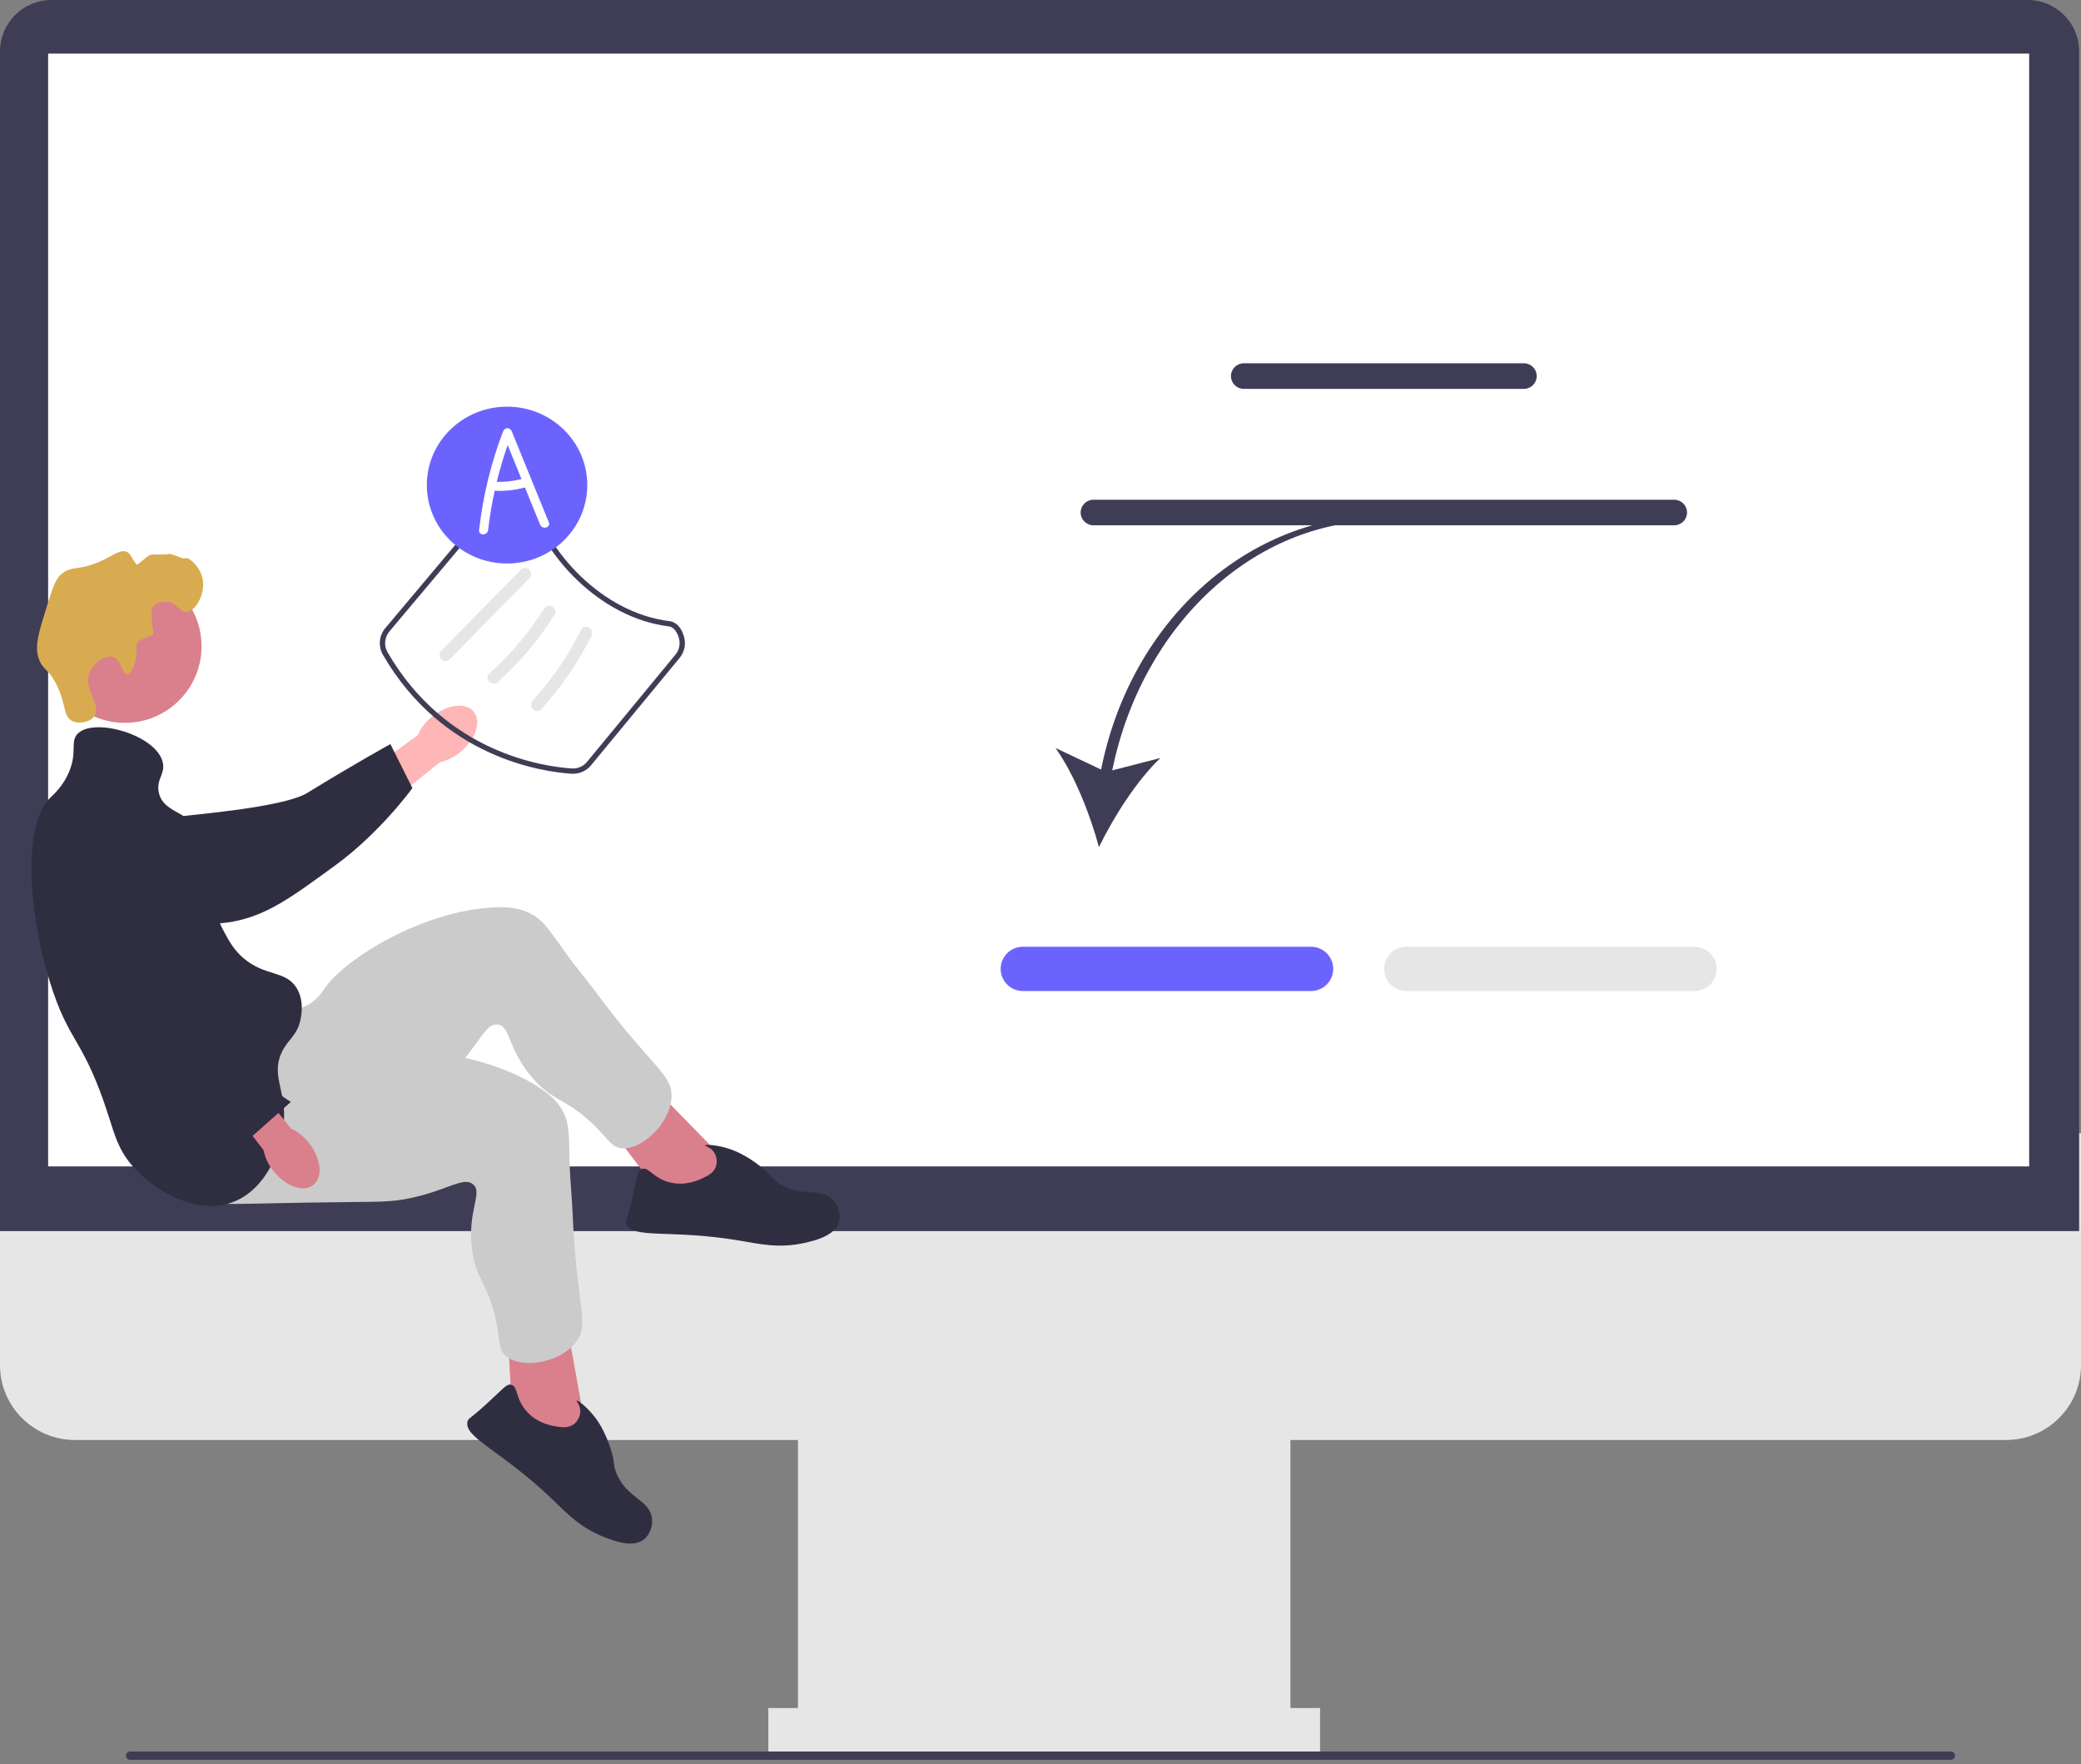 <svg width="335" height="284" viewBox="0 0 335 284" fill="none" xmlns="http://www.w3.org/2000/svg">
<rect x="0" y="0" width="335" height="284" fill="#808080" stroke="none"/>
<g clip-path="url(#clip0_16_194)">
<path d="M322.942 231.793H12.058C5.409 231.793 0 226.393 0 219.755V182.399H335V219.755C335 226.393 329.591 231.793 322.942 231.793Z" fill="#E6E6E6"/>
<path d="M207.736 225.544H128.456V282.079H207.736V225.544Z" fill="#E6E6E6"/>
<path d="M212.504 274.938H123.688V282.079H212.504V274.938Z" fill="#E6E6E6"/>
<path d="M334.702 198.169H0V8.261C0 3.706 3.712 0 8.275 0H326.427C330.99 0 334.702 3.706 334.702 8.261V198.169Z" fill="#3F3D56"/>
<path d="M326.655 8.629H7.749V187.755H326.655V8.629Z" fill="white"/>
<path d="M69.509 115.393C71.95 113.379 74.969 113.005 76.252 114.556C77.535 116.107 76.597 118.996 74.155 121.01C73.191 121.827 72.044 122.403 70.811 122.688L60.361 131.089L56.517 126.109L67.227 118.356C67.74 117.2 68.522 116.184 69.509 115.393Z" fill="#FFB6B6"/>
<path d="M9.11 134.348C9.105 133.976 9.108 130.735 11.511 128.687C14.272 126.334 18.167 127.287 19.534 127.621C22.69 128.392 22.949 129.744 25.913 131.133C31.458 133.731 24.51 132.401 27.809 131.568C28.951 131.279 45.382 130.142 49.472 127.629C57.427 122.741 62.847 119.777 62.847 119.777L66.39 126.852C66.39 126.852 61.267 133.964 54.056 139.233C46.659 144.637 42.961 147.339 37.341 148.383C36.857 148.473 24.953 150.502 15.366 143.352C13.179 141.72 9.173 138.732 9.11 134.348Z" fill="#2F2E41"/>
<path d="M20.101 116.356C26.918 116.356 32.444 110.839 32.444 104.033C32.444 97.228 26.918 91.711 20.101 91.711C13.284 91.711 7.758 97.228 7.758 104.033C7.758 110.839 13.284 116.356 20.101 116.356Z" fill="#DA808D"/>
<path d="M116.765 186.82L104.053 173.83L97.492 180.663L106.962 193.118L116.356 194.191L116.765 186.82Z" fill="#DA808D"/>
<path d="M44.182 162.461C44.926 162.522 47.289 162.995 49.547 161.754C51.088 160.908 51.879 159.649 52.145 159.249C55.458 154.283 68.17 146.539 79.579 146.062C82.162 145.954 83.863 146.253 85.409 147.058C87.6 148.198 88.475 149.832 91.257 153.66C92.778 155.753 94.461 157.726 96.001 159.806C105.015 171.985 108.433 172.941 108.083 176.845C107.696 181.177 103.016 185.287 99.906 184.813C98.632 184.618 98.139 183.734 96.437 181.944C91.447 176.695 89.383 177.665 85.83 173.645C81.682 168.951 82.225 165.059 80.061 164.909C78.054 164.77 77.202 168.09 72.917 172.5C70.957 174.518 69.561 175.444 65.308 178.39C48.746 189.86 48.482 190.667 45.139 191.581C43.677 191.982 33.298 194.823 29.6 190.302C23.814 183.227 37.483 161.905 44.182 162.461Z" fill="#CBCBCB"/>
<path d="M112.879 189.755C113.813 189.336 114.907 188.846 115.258 187.719C115.496 186.957 115.359 186.017 114.867 185.367C114.3 184.617 113.46 184.519 113.494 184.386C113.545 184.184 115.532 184.263 117.713 185.033C118.124 185.178 119.988 185.858 122.36 187.706C124.259 189.187 124.004 189.484 125.195 190.338C128.852 192.959 132.282 190.893 134.261 193.351C135.025 194.299 135.351 195.646 135.029 196.735C134.384 198.922 131.245 199.675 129.53 200.063C125.398 200.999 122.271 200.235 119.006 199.686C107.901 197.818 101.662 199.519 100.827 196.951C100.669 196.465 100.926 196.506 101.782 192.939C102.627 189.418 102.599 188.451 103.319 188.169C104.402 187.745 105.13 189.675 107.859 190.336C110.277 190.922 112.273 190.027 112.879 189.755Z" fill="#2F2E41"/>
<path d="M94.166 229.316L90.955 211.441L81.682 213.416L82.512 229.032L89.682 235.186L94.166 229.316Z" fill="#DA808D"/>
<path d="M47.809 168.469C48.39 168.937 50.079 170.652 52.645 170.892C54.397 171.055 55.758 170.457 56.205 170.275C61.738 168.023 76.613 168.742 86.321 174.743C88.52 176.103 89.759 177.303 90.585 178.835C91.757 181.008 91.562 182.85 91.711 187.577C91.792 190.162 92.076 192.738 92.18 195.322C92.788 210.453 95.078 213.16 92.593 216.195C89.836 219.562 83.652 220.339 81.345 218.203C80.4 217.328 80.49 216.32 80.088 213.885C78.912 206.744 76.658 206.389 75.98 201.071C75.188 194.862 77.826 191.946 76.12 190.609C74.538 189.368 71.965 191.637 65.939 192.885C63.182 193.456 61.506 193.439 56.33 193.492C36.174 193.699 35.502 194.218 32.221 193.101C30.786 192.613 20.6 189.145 20.084 183.331C19.275 174.233 42.578 164.253 47.809 168.469Z" fill="#CBCBCB"/>
<path d="M89.299 229.566C90.309 229.743 91.489 229.95 92.414 229.215C93.04 228.718 93.455 227.863 93.413 227.05C93.365 226.111 92.726 225.558 92.829 225.468C92.985 225.33 94.584 226.509 95.956 228.368C96.215 228.719 97.374 230.326 98.297 233.185C99.036 235.476 98.658 235.578 99.163 236.952C100.715 241.171 104.715 241.385 104.97 244.528C105.069 245.741 104.581 247.038 103.702 247.759C101.938 249.207 98.917 248.07 97.279 247.43C93.335 245.888 91.177 243.503 88.784 241.218C80.646 233.447 74.526 231.357 75.28 228.763C75.422 228.273 75.612 228.451 78.327 225.979C81.006 223.54 81.527 222.724 82.281 222.894C83.416 223.15 82.933 225.155 84.819 227.232C86.491 229.072 88.645 229.451 89.299 229.566Z" fill="#2F2E41"/>
<path d="M21.784 106.389C22.264 104.673 21.661 104.047 22.276 103.277C22.276 103.277 22.523 102.967 24.736 102.131C24.084 98.349 24.572 97.709 24.572 97.709C25.136 96.972 26.265 96.794 27.033 96.89C28.658 97.094 28.946 98.561 29.986 98.528C31.422 98.482 33.145 95.612 32.61 93.123C32.174 91.094 30.293 89.586 29.822 89.848C29.354 90.107 27.671 88.964 27.033 89.193C26.597 89.349 24.546 89.141 24.08 89.357C23.572 89.592 22.117 91.057 21.978 90.873C21.012 89.59 21.032 89.142 20.471 88.865C19.478 88.376 18.397 89.281 16.534 90.175C12.701 92.016 11.579 90.918 9.809 92.468C8.914 93.251 8.435 94.748 7.512 97.709C6.222 101.85 5.577 103.921 6.2 105.898C6.835 107.914 7.771 107.475 9.153 110.319C10.69 113.486 10.16 115.326 11.613 116.051C12.736 116.612 14.541 116.255 15.222 115.232C16.389 113.482 13.373 111.113 14.402 108.354C15.033 106.66 16.981 105.376 18.175 105.734C19.525 106.138 19.625 108.555 20.471 108.518C21.197 108.486 21.7 106.688 21.784 106.389Z" fill="#D9AB51"/>
<path d="M12.433 118.18C14.959 115.353 25.247 118.279 26.213 122.766C26.61 124.611 25.144 125.391 25.557 127.515C26.161 130.623 29.58 130.411 32.118 133.575C35.722 138.066 32.01 142.457 36.055 149.952C36.92 151.554 37.648 152.903 39.172 154.21C42.668 157.208 45.922 156.18 47.702 158.959C49.033 161.038 48.486 163.6 48.358 164.2C47.833 166.661 46.409 167.26 45.406 169.277C43.736 172.632 45.626 175.095 45.734 179.103C45.868 184.118 43.199 191.07 37.86 193.351C31.862 195.914 24.628 191.67 21.128 187.455C19.039 184.941 18.433 182.621 17.519 179.758C13.435 166.963 11.127 168.12 8.004 157.977C4.434 146.381 3.732 132.797 8.004 128.498C8.571 127.928 10.129 126.611 11.121 124.24C12.456 121.049 11.303 119.446 12.433 118.18Z" fill="#2F2E41"/>
<path d="M49.754 183.997C51.712 186.481 52.016 189.503 50.432 190.747C48.849 191.991 45.978 190.985 44.019 188.5C43.223 187.518 42.674 186.36 42.419 185.123L34.255 174.494L38.473 171.281L46.842 181.648C47.986 182.188 48.985 182.993 49.754 183.997Z" fill="#DA808D"/>
<path d="M19.855 128.955C20.218 128.874 23.396 128.217 25.895 130.147C28.766 132.365 28.627 136.367 28.578 137.77C28.465 141.012 27.193 141.541 26.436 144.721C25.019 150.671 27.717 156.2 29.207 159.255C29.723 160.312 31.38 163.548 34.679 167.032C41.095 173.809 46.819 177.376 46.819 177.376L40.67 182.833C40.67 182.833 30.873 179.852 24.236 173.88C17.427 167.754 6.956 146.079 4.785 140.799C4.599 140.344 7.246 147.736 12.302 136.907C13.455 134.437 15.568 129.911 19.855 128.955Z" fill="#2F2E41"/>
<path d="M177.255 123.871L169.912 120.399C172.924 124.595 175.519 131.148 176.908 136.363C179.261 131.505 183.053 125.562 186.806 122.011L179.046 124.005C183.828 100.607 201.814 83.809 222.411 83.809L222.703 82.964C201.188 82.964 182.137 99.529 177.255 123.871Z" fill="#3F3D56"/>
<path d="M211.051 159.522H164.656C162.688 159.522 161.087 157.924 161.087 155.959C161.087 153.995 162.688 152.396 164.656 152.396H211.051C213.019 152.396 214.62 153.995 214.62 155.959C214.62 157.924 213.019 159.522 211.051 159.522Z" fill="#6C63FF"/>
<path d="M272.785 159.522H226.391C224.423 159.522 222.822 157.924 222.822 155.959C222.822 153.995 224.423 152.396 226.391 152.396H272.785C274.753 152.396 276.354 153.995 276.354 155.959C276.354 157.924 274.753 159.522 272.785 159.522Z" fill="#E6E6E6"/>
<path d="M245.32 62.595H200.222C199.085 62.595 198.16 61.671 198.16 60.536C198.16 59.401 199.085 58.478 200.222 58.478H245.32C246.457 58.478 247.382 59.401 247.382 60.536C247.382 61.671 246.457 62.595 245.32 62.595Z" fill="#3F3D56"/>
<path d="M269.52 84.558H176.022C174.885 84.558 173.96 83.634 173.96 82.499C173.96 81.364 174.885 80.441 176.022 80.441H269.52C270.657 80.441 271.582 81.364 271.582 82.499C271.582 83.634 270.657 84.558 269.52 84.558Z" fill="#3F3D56"/>
<path d="M20.272 282.605C20.272 282.975 20.569 283.272 20.94 283.272H314.06C314.431 283.272 314.728 282.975 314.728 282.605C314.728 282.236 314.431 281.939 314.06 281.939H20.94C20.569 281.939 20.272 282.236 20.272 282.605Z" fill="#3F3D56"/>
<path d="M92.247 124.552C92.168 124.552 92.089 124.549 92.009 124.544C87.312 124.243 71.241 121.973 61.647 105.411C60.856 104.048 61.012 102.314 62.034 101.098L79.802 79.962C80.529 79.098 81.651 78.6 82.788 78.614C83.574 78.632 85.434 78.831 85.795 80.262C87.93 88.721 96.943 98.666 107.782 99.985C108.881 100.118 109.763 101.097 110.142 102.602C110.437 103.774 110.164 104.983 109.393 105.917L95.159 123.173C94.436 124.049 93.375 124.552 92.247 124.552ZM82.72 79.464C81.852 79.464 81.007 79.852 80.455 80.509L62.687 101.644C61.894 102.588 61.772 103.93 62.384 104.985C71.767 121.182 87.473 123.401 92.064 123.695C93.001 123.758 93.901 123.359 94.501 122.632L108.735 105.376C109.333 104.652 109.544 103.717 109.316 102.809C109.092 101.921 108.545 100.934 107.679 100.829C96.482 99.467 87.172 89.201 84.969 80.47C84.791 79.763 83.716 79.487 82.77 79.464C82.754 79.464 82.737 79.464 82.72 79.464Z" fill="#3F3D56"/>
<path d="M72.414 106.107L85.224 93.067C86.1 92.176 84.728 90.804 83.851 91.696L71.041 104.736C70.166 105.628 71.537 106.999 72.414 106.107Z" fill="#E6E6E6"/>
<path d="M80.146 109.781C83.681 106.617 86.754 102.954 89.269 98.935C89.933 97.874 88.254 96.899 87.593 97.956C85.161 101.842 82.191 105.352 78.773 108.41C77.84 109.244 79.217 110.612 80.146 109.781Z" fill="#E6E6E6"/>
<path d="M87.114 114.18C90.333 110.62 93.073 106.647 95.23 102.361C95.79 101.249 94.116 100.267 93.554 101.383C91.47 105.523 88.852 109.369 85.741 112.809C84.906 113.733 86.275 115.108 87.114 114.18Z" fill="#E6E6E6"/>
<path d="M81.626 90.704C88.759 90.704 94.541 85.053 94.541 78.082C94.541 71.11 88.759 65.459 81.626 65.459C74.493 65.459 68.711 71.11 68.711 78.082C68.711 85.053 74.493 90.704 81.626 90.704Z" fill="#6C63FF"/>
<path d="M88.346 84.069C86.36 79.193 84.373 74.318 82.387 69.442C82.113 68.769 81.253 68.745 80.986 69.442C79.023 74.554 77.741 79.888 77.124 85.326C77.019 86.252 78.473 86.245 78.577 85.326C78.819 83.198 79.177 81.086 79.637 78.996C81.273 79.082 82.924 78.898 84.503 78.462C85.317 80.46 86.131 82.457 86.945 84.455C87.292 85.308 88.699 84.935 88.346 84.069ZM79.966 77.562C80.456 75.561 81.043 73.584 81.724 71.639L83.951 77.107C82.646 77.449 81.312 77.601 79.966 77.562Z" fill="white"/>
</g>
<defs>
<clipPath id="clip0_16_194">
<rect width="335" height="283.272" fill="white"/>
</clipPath>
</defs>
</svg>
